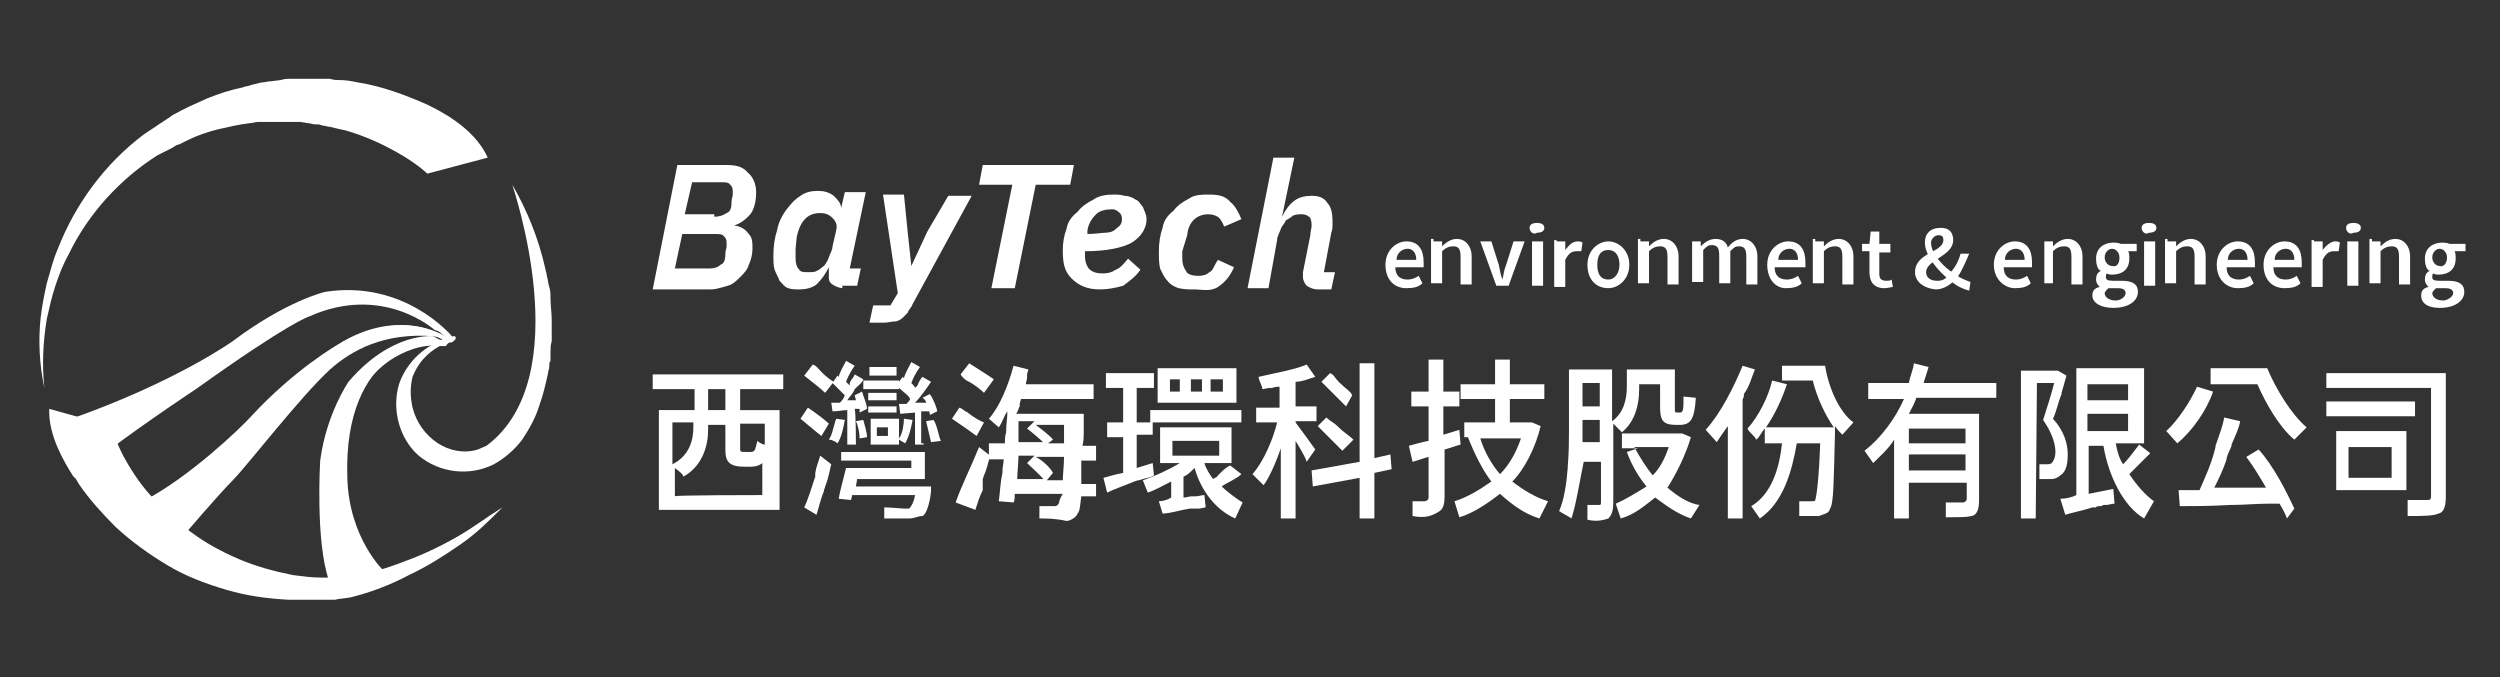 <?xml version="1.0" encoding="utf-8"?>
<!-- Generator: Adobe Illustrator 27.4.0, SVG Export Plug-In . SVG Version: 6.00 Build 0)  -->
<svg version="1.1" id="圖層_1" xmlns="http://www.w3.org/2000/svg" xmlns:xlink="http://www.w3.org/1999/xlink" x="0px" y="0px"
	 viewBox="0 0 203 55" style="enable-background:new 0 0 203 55;" xml:space="preserve">
<rect x="0" y="0" width="203" height="55" fill="#333333" stroke="none"/>
<style type="text/css">
	.st0{display:none;fill:#FFFFFF;}
	.st1{display:none;fill-rule:evenodd;clip-rule:evenodd;fill:#3056D3;}
	.st2{display:none;}
	.st3{display:inline;fill:#3056D3;}
	.st4{display:inline;fill:#FFFFFF;}
	.st5{display:inline;fill-rule:evenodd;clip-rule:evenodd;fill:#3056D3;}
	.st6{fill:#FFFFFF;}
</style>
<path class="st0" d="M60.7,14.4c2.3,0,4.3,0.4,6,1.1c1.7,0.8,3,1.8,4,3.3s1.4,3.1,1.4,5.1c0,1.9-0.5,3.6-1.4,5.1
	c-0.9,1.4-2.2,2.5-4,3.3c-1.7,0.8-3.7,1.1-6,1.1h-6V41h-4.9V14.4H60.7z M60.5,29.1c2.2,0,3.8-0.5,4.9-1.4s1.7-2.2,1.7-3.9
	s-0.6-3-1.7-3.9s-2.7-1.4-4.9-1.4h-5.8v10.6C54.7,29.1,60.5,29.1,60.5,29.1z M79.5,14.4h4.9v22.4h13.9V41H79.5V14.4z M122.1,34.8
	h-13.3l-2.6,6.2h-5.1l12-26.6h4.9L130,41h-5.2L122.1,34.8z M120.5,31l-5-11.6l-5,11.6H120.5z M145.7,31.6V41h-4.9v-9.3l-10.4-17.3
	h5.3l7.8,13l7.9-13h4.9L145.7,31.6z"/>
<path class="st0" d="M20,47c11,0,20-9,20-20S31,7,20,7S0,16,0,27S9,47,20,47z"/>
<path class="st1" d="M11.2,15c-1.7,0-3,1.5-2.9,3.1c0.1,1.6,0,3.6-0.5,5.2C7.3,25,6.4,26.1,5,26.2v1.5c1.4,0.1,2.3,1.2,2.8,2.8
	s0.6,3.7,0.5,5.2c-0.1,1.6,1.2,3.1,2.9,3.1h17.5c1.7,0,3-1.5,2.9-3.1s0-3.6,0.5-5.2c0.5-1.7,1.4-2.7,2.8-2.8v-1.5
	c-1.4-0.1-2.3-1.2-2.8-2.8c-0.5-1.6-0.6-3.7-0.5-5.2c0.1-1.6-1.2-3.1-2.9-3.1L11.2,15z M25.3,29.7c0,2.2-1.7,3.6-4.4,3.6h-4.7
	c-0.1,0-0.3-0.1-0.4-0.1c-0.1-0.1-0.1-0.2-0.1-0.4V21.1c0-0.1,0.1-0.3,0.1-0.4c0.1-0.1,0.2-0.1,0.4-0.1h4.7c2.3,0,3.8,1.3,3.8,3.2
	c0,1.3-1,2.6-2.3,2.8v0.1C24.1,26.8,25.3,28,25.3,29.7z M20.4,22.2h-2.7V26H20c1.8,0,2.7-0.7,2.7-2C22.7,22.9,21.8,22.2,20.4,22.2z
	 M17.7,27.5v4.2h2.8c1.8,0,2.8-0.7,2.8-2.1s-1-2.1-2.9-2.1H17.7z"/>
<g class="st2">
	<path class="st3" d="M61.1,14.9c2.3,0,4.3,0.4,6,1.1c1.7,0.8,3,1.8,4,3.3s1.4,3.1,1.4,5.1c0,1.9-0.5,3.6-1.4,5.1
		c-0.9,1.4-2.2,2.5-4,3.3c-1.7,0.8-3.7,1.1-6,1.1h-6v7.7h-4.9V14.9H61.1z M60.9,29.6c2.2,0,3.8-0.5,4.9-1.4s1.7-2.2,1.7-3.9
		s-0.6-3-1.7-3.9S63.1,19,60.9,19h-5.8v10.6C55.1,29.6,60.9,29.6,60.9,29.6z M79.9,14.9h4.9v22.4h13.9v4.2H79.9V14.9z M122.6,35.3
		h-13.3l-2.6,6.2h-5.1l12-26.6h4.9l12,26.6h-5.2L122.6,35.3z M120.9,31.5l-5-11.6l-5,11.6H120.9z M146.2,32.1v9.4h-4.9v-9.3
		l-10.4-17.3h5.3l7.8,13l7.9-13h4.9L146.2,32.1z"/>
	<path class="st4" d="M20.4,47.5c11,0,20-9,20-20s-9-20-20-20s-20,9-20,20S9.4,47.5,20.4,47.5z"/>
	<path class="st5" d="M11.7,15.5c-1.7,0-3,1.5-2.9,3.1c0.1,1.6,0,3.6-0.5,5.2c-0.5,1.7-1.4,2.7-2.8,2.8v1.5c1.4,0.1,2.3,1.2,2.8,2.8
		s0.6,3.7,0.5,5.2c-0.1,1.6,1.2,3.1,2.9,3.1h17.5c1.7,0,3-1.5,2.9-3.1c-0.1-1.6,0-3.6,0.5-5.2c0.5-1.7,1.4-2.7,2.8-2.8v-1.5
		c-1.4-0.1-2.3-1.2-2.8-2.8c-0.5-1.6-0.6-3.7-0.5-5.2c0.1-1.6-1.2-3.1-2.9-3.1L11.7,15.5z M25.8,30.2c0,2.2-1.7,3.6-4.4,3.6h-4.7
		c-0.1,0-0.3-0.1-0.4-0.1c-0.1-0.1-0.1-0.2-0.1-0.4V21.6c0-0.1,0.1-0.3,0.1-0.4c0.1-0.1,0.2-0.1,0.4-0.1h4.7c2.3,0,3.8,1.3,3.8,3.2
		c0,1.3-1,2.6-2.3,2.8v0.1C24.6,27.3,25.8,28.5,25.8,30.2z M20.8,22.7h-2.7v3.8h2.3c1.8,0,2.7-0.7,2.7-2
		C23.1,23.4,22.3,22.7,20.8,22.7z M18.1,28v4.2h2.8c1.8,0,2.8-0.7,2.8-2.1s-1-2.1-2.9-2.1H18.1z"/>
</g>
<g>
	<g>
		<g>
			<path class="st6" d="M63.2,41.4h-9.7v-8.1h2.9v-1.7H53v-1.2h10.6v1.2h-3.5v1.7h3.2V41.4z M61.9,40.2v-2.6c-0.1,0.1-0.4,0.3-1,0.3
				h-0.4c-1.3,0-1.6-0.4-1.6-1.4v-2h-1.4v0.4c0,1.2-0.4,2.9-2,3.8c-0.1-0.3-0.6-0.6-0.7-0.7v2.3C54.7,40.2,61.9,40.2,61.9,40.2z
				 M54.6,37.7c1.4-0.7,1.7-2,1.7-3v-0.4h-1.7V37.7z M58.9,33.3v-1.7h-1.4v1.7H58.9z M60.9,36.7c0.4,0,0.4-0.1,0.6-0.9
				c0.1,0.1,0.4,0.3,0.6,0.3v-1.7h-2v2c0,0.3,0,0.3,0.6,0.3C60.6,36.7,60.9,36.7,60.9,36.7z"/>
			<path class="st6" d="M66.7,35.4c-0.4-0.3-1.2-1-1.7-1.4l0.6-0.9c0.6,0.4,1.4,1,1.7,1.3L66.7,35.4z M67,39.5L67,39.5
				c0,0.1-0.1,0.3-0.1,0.3v0.1c-0.3,0.7-0.4,1.3-0.6,1.9l-1-0.6c0.3-0.6,0.6-1.6,0.9-2.5v-0.1v-0.1v-0.1c0.1-0.6,0.3-1,0.4-1.4
				l0.9,0.7C67.4,38,67.3,38.8,67,39.5z M67,31.9c-0.4-0.4-1.2-1-1.7-1.4l0.7-0.9c0.3,0.1,0.4,0.3,0.7,0.6l0.1,0.1
				c0.3,0.3,0.7,0.6,0.9,0.7L67,31.9z M68,36c-0.1-0.1-0.4-0.3-0.7-0.3c0.3-0.4,0.4-1.2,0.6-1.7l0.7,0.1C68.5,34.7,68.3,35.6,68,36z
				 M69.5,36.1h-0.7v-2.8c-0.4,0-0.7,0.1-1.2,0.1l-0.1-0.7h0.7c0.1-0.1,0.3-0.3,0.4-0.6c-0.3-0.3-0.7-0.7-1-1l0.4-0.6l0.1,0.1
				c0.1-0.4,0.4-0.9,0.6-1.3l0.7,0.4c-0.3,0.4-0.6,1-0.7,1.3c0.1,0.1,0.3,0.3,0.3,0.3v-0.1v-0.1c0.1-0.3,0.3-0.4,0.4-0.7l0.7,0.4
				c-0.1,0.3-0.3,0.4-0.6,0.7l-0.1,0.1c-0.1,0.3-0.4,0.6-0.6,0.9h0.7c0-0.1-0.1-0.3-0.1-0.4l0.6-0.3c0.1,0.4,0.4,1,0.4,1.4l-0.6,0.3
				c0-0.1,0-0.3,0-0.3h-0.4C69.5,33.4,69.5,36.1,69.5,36.1z M73.8,42.1L73.8,42.1c-0.6,0-1.3,0-2,0v-0.9c0.6,0,1.4,0.1,1.7,0.1
				c0.3,0,0.4,0,0.4-0.1c0.1-0.1,0.3-0.4,0.4-1h-5.1l-0.1,0.4l-1-0.1c0.1-0.6,0.4-1.7,0.6-2.5H74v-0.6h-5.7v-0.7h6.8v2.2h-5.5
				l-0.1,0.6h6.1c0,0,0,0.3,0,0.4c-0.1,1-0.4,1.9-0.7,2C74.5,41.9,74.3,42.1,73.8,42.1z M69.8,35.6c0-0.4-0.1-1-0.3-1.4l0.6-0.1
				c0.1,0.4,0.3,1,0.3,1.4L69.8,35.6z M75,36.1h-0.7v-2.6l-1.2,0.1L73,32.8h0.6c0.1-0.1,0.3-0.3,0.3-0.4c-0.1-0.3-0.6-0.6-0.9-0.9
				v0.1h-2.9v-0.7H73v0.1l0.3-0.4l0.1,0.1c0.1-0.4,0.4-0.9,0.6-1.3l0.7,0.4c-0.3,0.4-0.6,1-0.7,1.3c0.1,0.1,0.3,0.3,0.3,0.4l0.1-0.1
				l0.1-0.1c0.1-0.3,0.3-0.6,0.4-0.7l0.7,0.4c-0.4,0.6-0.9,1.3-1.3,1.7h0.9c0-0.1-0.1-0.3-0.3-0.4l0.6-0.3c0.3,0.4,0.6,1.2,0.6,1.4
				l-0.6,0.3c0-0.1,0-0.3-0.1-0.3h-0.6v2.6H75z M73,34v1.6c0.3-0.4,0.4-1.2,0.4-1.6l0.7,0.1c-0.1,0.6-0.3,1.4-0.6,1.9L73,35.7v0.4
				h-2.3V34H73z M72.8,32.5h-2.3v-0.6h2.3V32.5z M72.8,33.5h-2.3V33h2.3V33.5z M72.8,30.5h-2.2v-0.7h2.2V30.5z M72.1,35.4v-0.7h-0.9
				v0.7H72.1z M75.6,35.9c-0.1-0.4-0.3-1.3-0.4-1.7l0.6-0.1c0.3,0.4,0.4,1.3,0.6,1.7L75.6,35.9z"/>
			<path class="st6" d="M79.3,35.4c-0.4-0.3-1.4-1-2-1.4l0.6-0.9c0.3,0.1,0.4,0.3,0.7,0.4l0.1,0.1c0.4,0.3,0.9,0.6,1.2,0.7
				L79.3,35.4z M79.9,38.6L79.9,38.6l-0.1,0.3l0,0V39v0.1v0.1v0.1v0.1v0.1v0.1l0,0v0.1v0.1c-0.3,0.6-0.4,1-0.6,1.6l-1.6-0.6
				c0.4-1.2,1.3-3,1.9-4.5l0.9,0.7C80.2,37.7,80.1,38.2,79.9,38.6z M79.9,31.9c-0.3-0.3-0.7-0.6-1.2-0.9h0c-0.3-0.1-0.6-0.4-0.7-0.6
				l0.7-0.9c0.6,0.4,1.6,1,2,1.3L79.9,31.9z M84.4,42.1v-1c0.4,0,1,0,1.2,0c0.1,0,0.3,0,0.4-0.3c0-0.1,0.1-0.4,0.3-0.7h-3.9
				c0,0.1,0,0.6-0.1,0.7l-1.2-0.1c0.1-0.6,0.1-1.4,0.3-2.3v-0.1c0-0.4,0.1-0.7,0.1-1h-1.2V36h1.3c0-0.3,0-0.6,0.1-0.9V35
				c0-0.6,0.1-1,0.1-1.6c-0.3,0.4-0.4,0.9-0.7,1.3L80.3,34c0.9-1,1.6-2.8,2-4.3l1.2,0.3c0,0.1-0.1,0.3-0.1,0.4v0.1v0.1
				c0,0.3-0.1,0.4-0.1,0.6h5.5v1.2h-5.9c0,0.1-0.1,0.3-0.1,0.4V33c-0.1,0.1-0.1,0.4-0.3,0.6H88c0,0,0,0.4,0,0.6c0,0,0,0.1,0,0.3v0.1
				v0.1v0.1c0,0.6,0,1-0.1,1.4H89v1.2h-1.2v0.1v0.1v0.1V38c0,0.4,0,1,0,1.3H89v1h-1.2c-0.1,0.7-0.1,1.2-0.3,1.4
				c-0.1,0.3-0.6,0.6-0.9,0.6C85.7,42.1,85,42.1,84.4,42.1z M84.8,39c-0.3-0.4-1-1-1.4-1.4L84,37h-1.3c0,0.6-0.1,1.4-0.1,1.9h2.3V39
				z M84.8,36c-0.3-0.3-1-0.9-1.4-1.2l0.6-0.6h-1.3c0,0.3,0,0.6,0,0.9v0.1v0.1c0,0.1,0,0.4,0,0.6H84.8z M86.3,39
				c0-0.4,0.1-1.3,0.1-1.9h-2.3c0.6,0.3,1.2,0.9,1.4,1.3L85,39C85,39,86.3,39,86.3,39z M86.4,36c0-0.3,0-0.7,0-1v-0.1l0,0v-0.3v-0.1
				h-2.3c0.4,0.3,1.2,0.9,1.4,1.2L85.1,36H86.4z"/>
			<path class="st6" d="M92.8,38.9L92.8,38.9C92.5,39,92.5,39,92.4,39l-0.3,0.1c-0.7,0.3-1.6,0.6-2.2,0.9l-0.3-1.2
				c0.4-0.1,1-0.3,1.6-0.4v-2.9h-1.3v-1.2h1.3v-2.8h-1.4v-1.2h3.9v1.2h-1.4v2.8h1.3v1h-1.3V38l1.3-0.4l0.1,1
				C93.4,38.8,93.1,38.8,92.8,38.9z M100.3,42.1c-1.6-0.7-2.8-2.3-3.3-4.1c-0.3,0.3-0.6,0.6-0.9,0.7v1.7c0.3,0,0.4-0.1,0.7-0.1H97
				h0.1c0.3,0,0.4-0.1,0.7-0.1l0.1,1c-0.1,0-0.4,0.1-0.6,0.1h-0.1h-0.1H97c-0.1,0-0.1,0-0.3,0h-0.1c-0.7,0.1-1.6,0.4-2.2,0.4l-0.3-1
				c0.3,0,0.7-0.1,1-0.3v-1.3c-0.6,0.3-1.3,0.7-1.9,0.9l-0.4-1c0.9-0.3,2.2-0.9,3-1.4h-1.6v-2.9h5.8v2.9h-2.2
				c0.1,0.4,0.4,0.9,0.7,1.3c0.1-0.1,0.3-0.1,0.4-0.3l0.1-0.1c0.3-0.3,0.6-0.6,0.9-0.7l0.9,0.7c-0.4,0.4-1.2,0.7-1.6,1
				c0.4,0.4,1.2,1,1.7,1.3L100.3,42.1z M100.8,34.3h-7.4v-1h7.4V34.3z M100.3,32.7H94v-2.8h6.4V32.7z M95.8,31.8v-1H95v1H95.8z
				 M99,37v-1.2h-3.8V37H99z M97.6,31.8v-1h-0.9v1H97.6z M99.3,31.8v-1h-1v1H99.3z"/>
			<path class="st6" d="M105.1,42.1H104v-5.7c-0.4,1.2-1,2.5-1.4,3l-0.9-0.9c0.9-1,1.7-2.9,2-4.2h-1.7v-1.2h1.9v-1.7
				c-0.1,0-0.4,0-0.6,0.1h-0.1c-0.3,0-0.6,0.1-0.7,0.1c0-0.3-0.3-0.7-0.3-1c1.3-0.3,3-0.6,3.9-1l0.7,1c-0.4,0.1-1,0.4-1.6,0.4v2h1.7
				v1.2h-1.7v0.1c0.3,0.4,1.4,1.9,1.6,2.2l-0.7,1c-0.1-0.4-0.6-1.2-0.9-1.7V42.1z M111.6,42.1h-1.2v-3.3l-3.8,0.7l-0.1-1.3l3.9-0.7
				v-8h1.2v7.7l1.3-0.3l0.1,1.2l-1.4,0.3V42.1z M109,36.6c-0.3-0.3-0.7-0.7-1.2-1.2l-0.1-0.1c-0.3-0.3-0.4-0.4-0.7-0.7l0.7-0.7
				c0.3,0.3,0.6,0.4,0.9,0.7l0.1,0.1c0.4,0.4,0.9,0.7,1.2,1L109,36.6z M109.3,33c-0.3-0.3-0.6-0.6-1-1l-0.1-0.1
				c-0.3-0.3-0.6-0.6-0.9-0.9l0.7-0.7c0.3,0.1,0.4,0.4,0.7,0.7l0.1,0.1c0.4,0.4,0.9,0.7,1,1L109.3,33z"/>
			<path class="st6" d="M114.7,41.9v-1.2c0.4,0,0.9,0,1,0c0.1,0,0.3-0.1,0.3-0.3v-3.3c-0.4,0.1-0.9,0.3-1.3,0.4l-0.3-1.3
				c0.4-0.1,1-0.3,1.6-0.4v-2.8h-1.4v-1.2h1.4v-2.6h1.2v2.6h1.3v1.2h-1.3v2.3l1.3-0.4l0.1,1.2c-0.4,0.1-0.9,0.3-1.3,0.4v3.8
				c0,0.6-0.1,1-0.4,1.2C116.3,41.9,115.7,42.1,114.7,41.9z M125,42.1c-1.3-0.4-2.3-1.2-3.2-2c-0.9,0.7-2.2,1.6-3.3,1.9l-0.4-1.3
				c1-0.3,2-0.9,3-1.6c-0.7-0.9-1.4-2.3-1.9-3.6h0.1h-0.4v-1.2h2.5v-1.9h-2.8v-1.2h2.8v-2h1.2v2h2.8v1.2h-2.8v1.9h1.7h0.1l0.7,0.3
				c-0.4,1.7-1.3,3.5-2.3,4.5c0.9,0.7,1.9,1.3,2.9,1.6L125,42.1z M121.8,38.5c0.7-0.7,1.3-1.7,1.7-2.9h-3.3
				C120.5,36.6,121.1,37.7,121.8,38.5z"/>
			<path class="st6" d="M127.6,42.1c-0.1-0.1-0.7-0.4-1-0.6c0.4-0.9,0.6-2.2,0.7-3.5v-0.1c0.1-1.2,0.1-2.2,0.1-3v-4.9h3.5v4.2
				c1-0.7,1.2-1.9,1.2-2.8v-1.4h3.9v3.2c0,0.3,0,0.3,0.3,0.3h0.1c0.3,0,0.3-0.3,0.3-1.3l1,0.1c-0.1,1.7-0.4,2.2-1.3,2.2h-0.3
				c-1,0-1.3-0.3-1.3-1.4v-1.9h-1.7v0.4c0,1.2-0.3,2.6-1.4,3.5c-0.1-0.1-0.6-0.6-0.7-0.7v6.4c0,0.6-0.1,1-0.4,1.3
				c-0.3,0.1-0.9,0.3-1.7,0.1v-1.2c0.3,0,0.9,0,1,0c0.1,0,0.1-0.1,0.1-0.3v-3.2h-1.4C128.3,38.9,128,40.9,127.6,42.1z M129.9,33
				v-1.9h-1.4V33H129.9z M129.9,36.1v-2h-1.4v1c0,0.1,0,0.3,0,0.4v0.1c0,0.1,0,0.3,0,0.3h1.4V36.1z M137.3,42.1
				c-1.2-0.4-2.2-1.2-2.9-1.7c-0.9,0.7-1.7,1.4-2.8,1.7l-0.4-1.2c0.7-0.3,1.7-0.9,2.5-1.4c-0.6-0.7-1.2-1.7-1.6-2.8l0.9-0.3h-1.3
				v-1.2h4.8h0.1l0.7,0.3c-0.4,1.4-1.2,3-1.9,4.1c0.7,0.6,1.7,1.3,2.6,1.4L137.3,42.1z M134.2,38.6c0.6-0.6,1-1.4,1.3-2.3h-2.8
				C133.2,37.2,133.7,38,134.2,38.6z"/>
			<path class="st6" d="M141.5,42.1h-1.2v-7.5c-0.3,0.4-0.7,1-0.9,1.3l-0.9-1c1.2-1.3,2.3-3.5,3-5.2l1,0.3c-0.3,0.7-0.4,1.3-0.9,2
				v0.1l0,0v0.1c0,0.1-0.1,0.1-0.1,0.3v0.1l0,0v9.4H141.5z M142.9,42.1l-0.7-1c1.7-1,2.3-3.2,2.5-5.1h-1.4v-1.2
				c-0.3,0.3-0.4,0.7-0.7,0.9c-0.1-0.3-0.6-0.6-0.7-0.9c0.9-1,1.7-2.6,2-3.9l1.2,0.3c-0.4,1.2-1,2.5-1.7,3.5h5.5
				c-0.7-1-1.4-2.5-1.7-3.8h-2.5v-1.2h3.5c0.3,1.9,1.2,3.8,2.3,4.6l-0.9,1c-0.1-0.1-0.4-0.4-0.6-0.7c0,0.1,0,0.4,0,0.6
				c-0.1,3.8-0.1,5.7-0.4,6.1c-0.1,0.4-0.4,0.4-0.9,0.6c-0.3,0-0.9,0-1.6,0v-1.2c0.3,0,0.6,0,0.9,0h0.1c0.1,0,0.3,0,0.3-0.1
				c0.1-0.3,0.3-1.7,0.4-4.6h-1.9C145.5,38.3,144.8,40.8,142.9,42.1z"/>
			<path class="st6" d="M155,42.1h-1.2v-6.4c-0.4,0.7-1.2,1.4-1.7,1.9l-0.7-1c1.3-1,2.5-2.6,3.2-4.2h-2.9v-1.3h3.3
				c0.1-0.6,0.4-1.2,0.4-1.6l1.2,0.3c-0.1,0.4-0.3,0.9-0.4,1.3h5.9v1.2h-6.5c-0.1,0.4-0.4,0.9-0.6,1.3h5.7v7c0,0.6-0.1,1.2-0.6,1.3
				c-0.4,0.1-1,0.1-2,0.1h-0.1v-1.2c0.6,0,1.3,0,1.4,0s0.3-0.1,0.3-0.3v-1.3H155V42.1z M159.6,36v-1.2H155V36H159.6z M159.6,38.2
				v-1.3H155v1.3H159.6z"/>
			<path class="st6" d="M165.3,42.1h-1.2v-12h2.9h0.1l0.7,0.4c-0.1,0.4-0.3,1-0.4,1.4v0.1c-0.3,0.7-0.4,1.4-0.7,2
				c0.9,1,1.2,2,1.2,2.9c0,0.7-0.1,1.4-0.6,1.7c-0.1,0.1-0.4,0.3-0.7,0.3c-0.3,0-0.6,0-1,0v-1.2c0.1,0,0.3,0,0.6,0
				c0.1,0,0.3,0,0.4-0.1c0.1-0.1,0.3-0.4,0.3-0.9c0-0.7-0.3-1.6-1-2.6c0.3-0.9,0.7-2.2,0.9-3h-1.4L165.3,42.1L165.3,42.1z
				 M174.1,42.1c-1.7-1-2.9-3.5-3.3-5.9h-1.2v3.9l2-0.4l0.1,1.2c-0.3,0-0.4,0.1-0.7,0.1h-0.1c-0.1,0-0.1,0-0.3,0.1h-0.1
				c-0.1,0-0.3,0-0.3,0.1H170l0,0h-0.1c-0.9,0.3-1.6,0.4-2.2,0.6l-0.4-1.3c0.4,0,0.9-0.1,1.3-0.3V29.9h5.5V36h-2.3
				c0.1,0.6,0.3,1.3,0.6,1.7c0.4-0.4,1-1.2,1.3-1.6l0.9,0.7c-0.6,0.6-1.3,1.3-1.7,1.7c0.6,0.9,1.3,1.7,2,2.2L174.1,42.1z
				 M172.8,32.5v-1.3h-3.3v1.3H172.8z M172.8,35v-1.4h-3.3V35H172.8z"/>
			<path class="st6" d="M176.8,36l-0.9-1c1-0.9,2-2.5,2.5-3.6l1.3,0.4C179.2,33.3,178,35,176.8,36z M185.7,42.1
				c-0.1-0.3-0.3-0.7-0.6-1.2c-0.3,0-0.4,0-0.7,0h-0.1h-0.1h-0.1c-0.9,0-1.9,0.1-2.8,0.1h-0.1h-0.1c-1.6,0.1-3,0.1-4.1,0.1l-0.1-1.3
				h1.7c0.4-0.9,1-2.2,1.3-3.5v-0.1c0.3-0.9,0.6-1.6,0.7-2.3l1.3,0.3c-0.1,0.6-0.4,1.2-0.7,1.9v0.1c-0.1,0.3-0.3,0.6-0.4,1v0.1
				c-0.3,0.9-0.7,1.7-1,2.3c0.4,0,0.9,0,1.4,0h0.1c0.1,0,0.1,0,0.3,0h0.1c0.4,0,0.7,0,1.2,0h0.1h0.1h0.1l0,0h0.1l0,0h0.1
				c0.1,0,0.3,0,0.4,0h0.1h0.1c-0.4-0.7-1-1.7-1.6-2.5l1-0.6c1.2,1.3,2.3,3.5,2.9,4.8L185.7,42.1z M186.3,35.7c-1.2-1-2.3-2.9-3-4.5
				h-3.8v-1.3h4.6c0.7,1.7,2,3.8,3.2,4.8L186.3,35.7z"/>
			<path class="st6" d="M195.5,41.9v-1.3c0.6,0,1.4,0,1.6,0c0.3,0,0.3-0.1,0.3-0.4v-8.7h-8.5v-1.2h9.7v10c0,0.7-0.1,1.3-0.6,1.4
				C197.6,41.9,196.7,41.9,195.5,41.9z M196.1,33.8h-7.2v-1.2h7.2V33.8z M195.4,39.8h-5.7V35h5.7V39.8z M194.2,38.8v-2.5h-3.5v2.5
				H194.2z"/>
		</g>
		<g>
			<g>
				<path class="st6" d="M115,21.1c0-0.6-0.3-0.9-0.7-0.9c-0.4,0-0.9,0.3-0.9,0.9H115L115,21.1z M112.5,21.5c0-1.2,0.9-1.9,1.7-1.9
					c1,0,1.4,0.7,1.4,1.7c0,0.1,0,0.3,0,0.4h-2.3c0,0.7,0.4,1,1,1c0.3,0,0.6-0.1,0.9-0.3l0.3,0.6c-0.3,0.3-0.7,0.4-1.3,0.4
					C113.2,23.4,112.5,22.7,112.5,21.5L112.5,21.5z"/>
			</g>
			<g>
				<path class="st6" d="M116.4,19.6h0.7v0.4l0,0c0.3-0.3,0.7-0.6,1.2-0.6c0.7,0,1.2,0.6,1.2,1.4v2.3h-0.9v-2.2
					c0-0.6-0.1-0.9-0.6-0.9c-0.3,0-0.6,0.1-0.9,0.4v2.6h-0.9v-3.6H116.4z"/>
			</g>
			<g>
				<path class="st6" d="M120.2,19.6h0.9l0.6,1.9c0.1,0.4,0.1,0.7,0.3,1.2l0,0c0.1-0.4,0.1-0.7,0.3-1.2l0.6-1.9h0.9l-1.3,3.6h-1
					L120.2,19.6L120.2,19.6z"/>
			</g>
			<g>
				<path class="st6" d="M124.4,19.6h0.9v3.6h-0.9V19.6L124.4,19.6z M124.2,18.5c0-0.3,0.3-0.4,0.6-0.4c0.3,0,0.6,0.1,0.6,0.4
					c0,0.3-0.3,0.4-0.6,0.4C124.5,19.1,124.2,18.8,124.2,18.5L124.2,18.5z"/>
			</g>
			<g>
				<path class="st6" d="M126.4,19.6h0.7v0.7l0,0c0.3-0.4,0.6-0.7,1-0.7c0.1,0,0.3,0,0.4,0.1l-0.1,0.7c-0.1,0-0.3,0-0.4,0
					c-0.3,0-0.6,0.1-0.9,0.7v2.2h-0.9v-3.8H126.4z"/>
			</g>
			<g>
				<path class="st6" d="M131.5,21.5c0-0.7-0.3-1.2-0.9-1.2s-0.9,0.4-0.9,1.2s0.3,1.2,0.9,1.2C131.1,22.7,131.5,22.2,131.5,21.5
					L131.5,21.5z M128.9,21.5c0-1.2,0.9-1.9,1.7-1.9s1.7,0.7,1.7,1.9c0,1.2-0.9,1.9-1.7,1.9C129.6,23.4,128.9,22.7,128.9,21.5
					L128.9,21.5z"/>
			</g>
			<g>
				<path class="st6" d="M133.2,19.6h0.7v0.4l0,0c0.3-0.3,0.7-0.6,1.2-0.6c0.7,0,1.2,0.6,1.2,1.4v2.3h-0.9v-2.2
					c0-0.6-0.1-0.9-0.6-0.9c-0.3,0-0.6,0.1-0.9,0.4v2.6h-0.9v-3.6H133.2z"/>
			</g>
			<g>
				<path class="st6" d="M137.4,19.6h0.7v0.4l0,0c0.3-0.3,0.7-0.6,1.2-0.6c0.6,0,0.9,0.3,1,0.7c0.3-0.4,0.7-0.7,1.2-0.7
					c0.7,0,1.2,0.6,1.2,1.4v2.3h-0.9v-2.2c0-0.6-0.1-0.9-0.6-0.9c-0.3,0-0.4,0.1-0.7,0.4v2.6h-0.9v-2.2c0-0.6-0.1-0.9-0.6-0.9
					c-0.3,0-0.4,0.1-0.7,0.4v2.6h-0.9V19.6L137.4,19.6z"/>
			</g>
			<g>
				<path class="st6" d="M146,21.1c0-0.6-0.3-0.9-0.7-0.9s-0.9,0.3-0.9,0.9H146L146,21.1z M143.5,21.5c0-1.2,0.9-1.9,1.7-1.9
					c1,0,1.4,0.7,1.4,1.7c0,0.1,0,0.3,0,0.4h-2.5c0,0.7,0.4,1,1,1c0.3,0,0.6-0.1,0.9-0.3l0.3,0.6c-0.3,0.3-0.7,0.4-1.3,0.4
					C144.2,23.4,143.5,22.7,143.5,21.5L143.5,21.5z"/>
			</g>
			<g>
				<path class="st6" d="M147.4,19.6h0.7v0.4l0,0c0.3-0.3,0.7-0.6,1.2-0.6c0.7,0,1.2,0.6,1.2,1.4v2.3h-0.9v-2.2
					c0-0.6-0.1-0.9-0.6-0.9c-0.3,0-0.6,0.1-0.9,0.4v2.6h-0.9v-3.6H147.4z"/>
			</g>
			<g>
				<path class="st6" d="M151.8,22.1v-1.7h-0.6v-0.6h0.6l0.1-1h0.7v1h0.9v0.7h-0.9v1.7c0,0.4,0.1,0.6,0.6,0.6c0.1,0,0.3,0,0.4-0.1
					l0.1,0.6c-0.1,0-0.4,0.1-0.7,0.1C152.1,23.4,151.8,22.8,151.8,22.1L151.8,22.1z"/>
			</g>
			<g>
				<path class="st6" d="M155.5,22.1c0-1.6,2.3-1.6,2.3-2.6c0-0.3-0.1-0.4-0.4-0.4c-0.3,0-0.6,0.3-0.6,0.6c0,0.9,1,2,2,2.6
					c0.4,0.3,0.7,0.4,1.2,0.6l-0.1,0.7c-0.4-0.1-0.9-0.3-1.4-0.7c-1.2-0.9-2.2-2.2-2.2-3.2c0-0.7,0.4-1.2,1.3-1.2c0.7,0,1,0.4,1,1
					c0,1.3-2.2,1.6-2.2,2.6c0,0.4,0.3,0.7,0.9,0.7c0.4,0,0.7-0.1,1-0.6c0.4-0.4,0.7-0.9,0.9-1.6h0.7c-0.3,0.7-0.6,1.4-1,2
					c-0.4,0.4-1,0.9-1.7,0.9C156.1,23.4,155.5,22.8,155.5,22.1L155.5,22.1z"/>
			</g>
			<g>
				<path class="st6" d="M164.4,21.1c0-0.6-0.3-0.9-0.7-0.9c-0.4,0-0.9,0.3-0.9,0.9H164.4L164.4,21.1z M161.9,21.5
					c0-1.2,0.9-1.9,1.7-1.9c1,0,1.4,0.7,1.4,1.7c0,0.1,0,0.3,0,0.4h-2.3c0,0.7,0.4,1,1,1c0.3,0,0.6-0.1,0.9-0.3l0.3,0.6
					c-0.3,0.3-0.7,0.4-1.3,0.4C162.8,23.4,161.9,22.7,161.9,21.5L161.9,21.5z"/>
			</g>
			<g>
				<path class="st6" d="M166,19.6h0.7v0.4l0,0c0.3-0.3,0.7-0.6,1.2-0.6c0.7,0,1.2,0.6,1.2,1.4v2.3h-0.9v-2.2c0-0.6-0.1-0.9-0.6-0.9
					c-0.3,0-0.6,0.1-0.9,0.4v2.6H166V19.6L166,19.6z"/>
			</g>
			<g>
				<path class="st6" d="M172.1,20.9c0-0.4-0.3-0.7-0.6-0.7c-0.3,0-0.6,0.3-0.6,0.7c0,0.4,0.3,0.7,0.6,0.7
					C171.9,21.7,172.1,21.4,172.1,20.9L172.1,20.9z M172.6,23.8c0-0.3-0.3-0.4-0.6-0.4h-0.4c-0.1,0-0.3,0-0.4,0
					c-0.1,0.1-0.3,0.3-0.3,0.4c0,0.3,0.3,0.6,0.9,0.6C172.2,24.4,172.6,24.1,172.6,23.8L172.6,23.8z M169.9,24
					c0-0.3,0.1-0.6,0.6-0.7l0,0c-0.1-0.1-0.3-0.3-0.3-0.6c0-0.3,0.1-0.6,0.4-0.7l0,0c-0.3-0.1-0.4-0.6-0.4-1c0-0.9,0.7-1.3,1.4-1.3
					c0.1,0,0.4,0,0.6,0.1h1.3v0.6h-0.7c0.1,0.1,0.1,0.4,0.1,0.6c0,0.9-0.6,1.3-1.4,1.3c-0.1,0-0.3,0-0.4-0.1
					c-0.1,0.1-0.1,0.1-0.1,0.3s0.1,0.3,0.6,0.3h0.7c0.9,0,1.3,0.3,1.3,0.9c0,0.7-0.7,1.3-2,1.3C170.6,25,169.9,24.6,169.9,24
					L169.9,24z"/>
			</g>
			<g>
				<path class="st6" d="M174.1,19.6h0.9v3.6h-0.9V19.6L174.1,19.6z M173.9,18.5c0-0.3,0.3-0.4,0.6-0.4c0.3,0,0.6,0.1,0.6,0.4
					c0,0.3-0.3,0.4-0.6,0.4C174.2,19.1,173.9,18.8,173.9,18.5L173.9,18.5z"/>
			</g>
			<g>
				<path class="st6" d="M176,19.6h0.7v0.4l0,0c0.3-0.3,0.7-0.6,1.2-0.6c0.7,0,1.2,0.6,1.2,1.4v2.3h-0.9v-2.2c0-0.6-0.1-0.9-0.6-0.9
					c-0.3,0-0.6,0.1-0.9,0.4v2.6h-0.9v-3.6H176z"/>
			</g>
			<g>
				<path class="st6" d="M182.5,21.1c0-0.6-0.3-0.9-0.7-0.9c-0.4,0-0.9,0.3-0.9,0.9H182.5L182.5,21.1z M180,21.5
					c0-1.2,0.9-1.9,1.7-1.9c1,0,1.4,0.7,1.4,1.7c0,0.1,0,0.3,0,0.4h-2.3c0,0.7,0.4,1,1,1c0.3,0,0.6-0.1,0.9-0.3l0.3,0.6
					c-0.3,0.3-0.7,0.4-1.3,0.4C180.8,23.4,180,22.7,180,21.5L180,21.5z"/>
			</g>
			<g>
				<path class="st6" d="M186.3,21.1c0-0.6-0.3-0.9-0.7-0.9c-0.4,0-0.9,0.3-0.9,0.9H186.3L186.3,21.1z M183.8,21.5
					c0-1.2,0.9-1.9,1.7-1.9c1,0,1.4,0.7,1.4,1.7c0,0.1,0,0.3,0,0.4h-2.3c0,0.7,0.4,1,1,1c0.3,0,0.6-0.1,0.9-0.3l0.3,0.6
					c-0.3,0.3-0.7,0.4-1.3,0.4C184.5,23.4,183.8,22.7,183.8,21.5L183.8,21.5z"/>
			</g>
			<g>
				<path class="st6" d="M187.9,19.6h0.7v0.7l0,0c0.3-0.4,0.7-0.7,1-0.7c0.1,0,0.3,0,0.4,0.1l-0.1,0.7c-0.1,0-0.3,0-0.4,0
					c-0.3,0-0.6,0.1-0.9,0.7v2.2h-0.9v-3.8H187.9z"/>
			</g>
			<g>
				<path class="st6" d="M190.6,19.6h0.9v3.6h-0.9V19.6L190.6,19.6z M190.5,18.5c0-0.3,0.3-0.4,0.6-0.4c0.3,0,0.6,0.1,0.6,0.4
					c0,0.3-0.3,0.4-0.6,0.4C190.8,19.1,190.5,18.8,190.5,18.5L190.5,18.5z"/>
			</g>
			<g>
				<path class="st6" d="M192.6,19.6h0.7v0.4l0,0c0.3-0.3,0.7-0.6,1.2-0.6c0.7,0,1.2,0.6,1.2,1.4v2.3h-0.9v-2.2
					c0-0.6-0.1-0.9-0.6-0.9c-0.3,0-0.6,0.1-0.9,0.4v2.6h-0.9v-3.6H192.6z"/>
			</g>
			<g>
				<path class="st6" d="M198.7,20.9c0-0.4-0.3-0.7-0.6-0.7c-0.3,0-0.6,0.3-0.6,0.7c0,0.4,0.3,0.7,0.6,0.7
					C198.4,21.7,198.7,21.4,198.7,20.9L198.7,20.9z M199.2,23.8c0-0.3-0.3-0.4-0.6-0.4h-0.4c-0.1,0-0.3,0-0.4,0
					c-0.1,0.1-0.3,0.3-0.3,0.4c0,0.3,0.3,0.6,0.9,0.6C198.7,24.4,199.2,24.1,199.2,23.8L199.2,23.8z M196.6,24
					c0-0.3,0.1-0.6,0.6-0.7l0,0c-0.1-0.1-0.3-0.3-0.3-0.6c0-0.3,0.1-0.6,0.4-0.7l0,0c-0.3-0.1-0.4-0.6-0.4-1c0-0.9,0.7-1.3,1.4-1.3
					c0.1,0,0.4,0,0.6,0.1h1.3v0.6h-0.9c0.1,0.1,0.1,0.4,0.1,0.6c0,0.9-0.6,1.3-1.4,1.3c-0.1,0-0.3,0-0.4-0.1
					c-0.1,0.1-0.1,0.1-0.1,0.3s0.1,0.3,0.6,0.3h0.7c0.9,0,1.3,0.3,1.3,0.9c0,0.7-0.7,1.3-2,1.3C197.1,25,196.6,24.6,196.6,24
					L196.6,24z"/>
			</g>
		</g>
		<g>
			<g>
				<path class="st6" d="M58,17.6c0.4,0,0.7-0.1,1-0.3c0.3-0.1,0.4-0.4,0.4-0.9c0-0.3,0.1-0.4,0.1-0.6c0-0.1,0-0.1,0-0.3
					c0-0.3-0.1-0.4-0.3-0.6c-0.1-0.1-0.4-0.1-0.7-0.1h-2.3l-0.6,2.6H58V17.6z M57.6,21.8c0.4,0,0.7-0.1,0.9-0.3
					c0.3-0.1,0.4-0.4,0.4-0.9c0-0.3,0.1-0.4,0.1-0.6s0-0.1,0-0.3c0-0.3-0.1-0.4-0.3-0.6c-0.1-0.1-0.4-0.1-0.7-0.1h-2.6l-0.6,2.8
					L57.6,21.8L57.6,21.8z M55,13.4H59c0.7,0,1.3,0.1,1.7,0.6c0.4,0.3,0.7,0.9,0.7,1.6c0,0.6-0.1,1.2-0.4,1.7
					c-0.3,0.4-0.9,0.9-1.4,1l0,0c0.6,0.1,0.9,0.3,1.2,0.7c0.3,0.3,0.3,0.7,0.3,1.2c0,0.4-0.1,0.9-0.3,1.3c-0.1,0.4-0.4,0.7-0.7,1
					c-0.3,0.3-0.6,0.6-1,0.7c-0.4,0.1-0.9,0.3-1.4,0.3H53L55,13.4L55,13.4z"/>
			</g>
			<g>
				<path class="st6" d="M65.6,22.1c0.3,0,0.6,0,0.7-0.1c0.3-0.1,0.4-0.3,0.6-0.4c0.1-0.1,0.3-0.4,0.4-0.7c0.1-0.3,0.3-0.6,0.3-0.9
					l0.3-1.3c0.1-0.4,0-0.7-0.3-1c-0.3-0.3-0.6-0.4-1-0.4c-1,0-1.6,0.6-1.9,1.9l-0.1,1c0,0.1,0,0.3,0,0.4c0,0.1,0,0.3,0,0.4
					c0,0.4,0.1,0.7,0.3,0.9C65,22.1,65.3,22.1,65.6,22.1L65.6,22.1z M68.5,23.4c-0.3,0-0.6-0.1-0.9-0.3s-0.3-0.4-0.3-0.7
					c0-0.1,0-0.1,0-0.3s0-0.1,0-0.1v-0.3l0,0c-0.3,0.6-0.6,1-1,1.4c-0.4,0.3-0.9,0.4-1.4,0.4c-0.3,0-0.6,0-0.9-0.1s-0.4-0.3-0.7-0.6
					c-0.1-0.3-0.3-0.6-0.4-0.9c-0.1-0.3-0.1-0.7-0.1-1.2c0-0.7,0.1-1.4,0.3-2c0.1-0.6,0.4-1.2,0.7-1.6c0.3-0.4,0.7-0.9,1.2-1.2
					c0.4-0.3,0.9-0.4,1.4-0.4s0.9,0.1,1.3,0.4c0.3,0.3,0.6,0.6,0.6,1l0,0l0.3-1.3h1.7L69,21.8h0.9l-0.3,1.4h-1.2V23.4z"/>
			</g>
			<g>
				<path class="st6" d="M77,15.9h1.9l-4.8,8.8c-0.1,0.3-0.3,0.4-0.4,0.7c-0.1,0.1-0.3,0.3-0.4,0.4c-0.1,0.1-0.4,0.3-0.6,0.3
					c-0.3,0-0.6,0.1-0.9,0.1h-1.2l0.3-1.4h1.4l0.6-1l-1.2-8h1.7l0.3,3l0.3,2.8l0,0l1.3-2.8L77,15.9L77,15.9z"/>
			</g>
			<g>
				<polygon class="st6" points="84.1,15 82.4,23.4 80.5,23.4 82.2,15 79.5,15 79.8,13.4 87.2,13.4 86.9,15 				"/>
			</g>
			<g>
				<path class="st6" d="M90.2,17c-0.4,0-0.9,0.1-1.2,0.4c-0.3,0.3-0.6,0.7-0.7,1.3v0.3c0.6,0,1.2-0.1,1.4-0.1
					c0.4,0,0.7-0.1,0.9-0.3c0.1-0.1,0.4-0.3,0.4-0.4c0.1-0.1,0.1-0.3,0.1-0.4c0-0.1,0-0.3-0.1-0.4c0-0.1-0.1-0.1-0.3-0.3
					c-0.1,0-0.1-0.1-0.3-0.1C90.3,17,90.2,17,90.2,17L90.2,17z M89.3,23.5c-1,0-1.7-0.3-2.3-0.9c-0.6-0.6-0.7-1.3-0.7-2.3
					c0-0.6,0.1-1.2,0.3-1.7c0.1-0.6,0.4-1,0.9-1.4c0.3-0.4,0.7-0.7,1.3-1c0.4-0.3,1-0.4,1.6-0.4c0.3,0,0.6,0,0.9,0.1
					c0.3,0,0.6,0.1,0.9,0.3c0.3,0.1,0.4,0.4,0.6,0.6c0.1,0.3,0.3,0.6,0.3,1c0,0.7-0.4,1.4-1.2,1.9c-0.7,0.4-2,0.7-3.8,0.7
					c0,0.1,0,0.3,0,0.4c0,0.4,0.1,0.7,0.3,1c0.3,0.3,0.6,0.4,1.2,0.4c0.4,0,0.7-0.1,1-0.3c0.3-0.1,0.6-0.4,1-0.9l1,0.9
					c-0.4,0.6-1,1-1.4,1.3C90.5,23.4,89.9,23.5,89.3,23.5L89.3,23.5z"/>
			</g>
			<g>
				<path class="st6" d="M96.9,23.5c-0.4,0-0.7,0-1.2-0.1c-0.3-0.1-0.7-0.3-0.9-0.6c-0.3-0.3-0.4-0.6-0.6-1
					c-0.1-0.4-0.1-0.9-0.1-1.4c0-0.7,0.1-1.3,0.3-1.9c0.1-0.6,0.4-1,0.9-1.4c0.3-0.4,0.7-0.7,1.3-1c0.4-0.3,1-0.3,1.6-0.3
					c0.7,0,1.3,0.1,1.7,0.6c0.4,0.3,0.7,0.9,0.9,1.4l-1.4,0.6c-0.1-0.3-0.3-0.6-0.4-0.7c-0.1-0.1-0.4-0.3-0.9-0.3
					c-0.9,0-1.6,0.6-1.7,1.7L96,20.4c0,0.3,0,0.4,0,0.6c0,0.4,0.1,0.7,0.3,1c0.1,0.3,0.6,0.4,1,0.4c0.4,0,0.7-0.1,0.9-0.3
					c0.3-0.1,0.4-0.6,0.7-1l1.3,0.6c-0.3,0.7-0.7,1.2-1.3,1.6S97.6,23.5,96.9,23.5L96.9,23.5z"/>
			</g>
			<g>
				<path class="st6" d="M103.4,12.8h1.7l-1,4.8l0,0c0.3-0.6,0.6-1,1-1.3c0.4-0.3,0.9-0.4,1.4-0.4s1,0.1,1.3,0.6
					c0.3,0.3,0.4,0.9,0.4,1.4c0,0.1,0,0.3,0,0.4c0,0.1,0,0.3-0.1,0.6l-0.6,3.2h0.9l-0.3,1.4H107c-0.3,0-0.6-0.1-0.9-0.3
					c-0.1-0.1-0.3-0.4-0.3-0.7c0-0.1,0-0.3,0-0.4l0.6-3c0-0.3,0.1-0.6,0.1-0.7c0-0.3,0-0.4-0.1-0.7c-0.1-0.1-0.3-0.3-0.7-0.3
					c-0.3,0-0.4,0-0.7,0.1c-0.1,0.1-0.4,0.3-0.6,0.4c-0.1,0.3-0.3,0.4-0.4,0.7c-0.1,0.3-0.3,0.6-0.3,0.9l-0.7,3.9h-1.7L103.4,12.8
					L103.4,12.8z"/>
			</g>
		</g>
	</g>
	<g>
		<g>
			<path class="st6" d="M32.3,27.9L32.3,27.9L32.3,27.9L32.3,27.9L32.3,27.9z"/>
		</g>
		<g>
			<polygon class="st6" points="15.6,24.8 15.6,24.8 15.6,24.8 			"/>
		</g>
		<g>
			<path class="st6" d="M36.7,27.8L36.7,27.8L36.7,27.8C36.8,27.8,36.8,27.8,36.7,27.8c0.1-0.1,0.2-0.1,0.2-0.2v-0.1
				c-0.4-0.4-0.8-0.8-1.3-1.1c-0.5-0.4-0.9-0.7-1.4-1c-1-0.6-2-1.1-3.1-1.4c-1.2-0.3-2.4-0.2-3.6,0s-2.4,0.7-3.5,1.2
				c-2.2,1.1-4.2,2.6-6.3,4s-4.2,2.7-6.5,3.7c-1.1,0.5-2.3,0.9-3.5,1.2c-0.4,0.1-0.9,0.2-1.4,0.3c0.1,0.2,0.2,0.4,0.2,0.6
				c0.1,0,0.2,0,0.3-0.1c1.2-0.3,2.4-0.7,3.5-1.1c2.3-0.9,4.5-2.2,6.6-3.5c1-0.7,2.1-1.4,3.1-2.1s2-1.4,3.1-2
				c2.1-1.2,4.5-2.1,6.9-1.9c1.1,0.1,2.2,0.5,3.2,1c0.5,0.3,1,0.6,1.4,0.9c0.5,0.3,0.9,0.6,1.4,1c0.1,0.1,0.2,0.1,0.2,0.2l0,0
				c-1.7-1.1-3.8-1.2-5.7-0.7c-2.1,0.5-3.9,1.7-5.5,3.2c-1.7,1.6-3.1,3.5-4.7,5.2c-1.5,1.6-3.1,3.2-4.8,4.5
				c-0.4,0.3-0.8,0.6-1.3,0.9c-0.4,0.3-0.9,0.6-1.4,0.9c-0.4,0.3-0.9,0.5-1.3,0.8c0.2,0.2,0.4,0.4,0.7,0.6c0.1-0.1,0.2-0.1,0.4-0.2
				c0.9-0.6,1.8-1.2,2.7-1.8c1.8-1.3,3.4-2.7,4.9-4.3c1.6-1.7,3-3.6,4.6-5.3c1.4-1.5,3.1-2.9,5-3.7c1.9-0.8,4.1-0.9,6,0
				c0,0,0.1,0,0.1,0.1l0,0c-0.5-0.1-1.1-0.1-1.6,0c-0.8,0.1-1.5,0.4-2.3,0.8c-1.5,0.8-2.7,1.9-3.5,3.3c-1,1.6-1.4,3.5-1.6,5.3
				c-0.1,0.9-0.1,1.8-0.1,2.8c0,0.9,0,1.7,0.1,2.6c0.2,1.6,0.6,3.3,1.8,4.6c0.1,0.1,0.2,0.2,0.3,0.2c0.1,0,0.2,0.1,0.3,0.1
				c0.1,0.1,0.1,0.1,0.2,0.2c0.4-0.1,0.7-0.1,1-0.2l-0.1-0.1c-0.1-0.1-0.2-0.1-0.3-0.2l0,0l0,0c0,0,0,0-0.1-0.1l-0.1-0.1
				c-0.2-0.1-0.3-0.3-0.5-0.5c-0.1-0.1-0.1-0.2-0.2-0.2l0,0c0,0,0,0,0-0.1l-0.1-0.1c-0.1-0.1-0.1-0.2-0.2-0.3
				c-0.1-0.2-0.2-0.3-0.3-0.5c-0.2-0.3-0.3-0.7-0.5-1.1c0-0.1-0.1-0.2-0.1-0.2c-0.1-0.3-0.1-0.6-0.2-0.9v-0.1l0,0l0,0
				c0-0.1,0-0.2,0-0.3c0-0.2,0-0.4-0.1-0.6c0-0.4,0-0.8-0.1-1.2c0-0.9,0-1.8,0-2.7c0-0.2,0-0.5,0.1-0.7c0-0.1,0-0.2,0-0.3
				s0-0.1,0-0.2v-0.1l0,0c0.1-0.4,0.1-0.9,0.2-1.3c0.1-0.4,0.2-0.9,0.4-1.3c0.1-0.2,0.1-0.4,0.2-0.6c0.1-0.2,0.1-0.4,0.2-0.6
				c0.2-0.4,0.4-0.7,0.6-1.1c0.1-0.2,0.2-0.3,0.3-0.5c0.1-0.2,0.2-0.3,0.3-0.4c0.5-0.6,1-1.1,1.7-1.6c1.2-0.8,2.7-1.4,4.2-1.2
				c0.1,0,0.2,0,0.3,0l0,0h0.1C36.4,27.8,36.5,27.8,36.7,27.8C36.6,27.7,36.6,27.8,36.7,27.8L36.7,27.8z"/>
		</g>
		<g>
			<path class="st6" d="M35.5,21.2L35.5,21.2L35.5,21.2L35.5,21.2L35.5,21.2z"/>
		</g>
		<g>
			<polygon class="st6" points="29.1,8.4 29.1,8.4 29.1,8.4 			"/>
		</g>
		<g>
			<path class="st6" d="M37.1,43.6c-1.4,0.8-2.9,1.5-4.3,2c-1.5,0.6-3,1-4.5,1.2c-0.4,0-0.8,0.1-1.1,0.1h-0.3h-0.3h-0.1h-0.1h-0.3
				c-0.8,0-1.5-0.1-2.3-0.2c-1.5-0.3-3-0.7-4.4-1.3s-2.7-1.3-3.9-2.2s-2.3-1.9-3.3-3c-0.9-1-1.6-2.1-2.2-3.2c-0.7-1.4-1-2.4-1-2.4
				l-5-1.4c-0.1,2.1,1.2,4.3,1.9,5.4c0,0,0,0.1,0.1,0.1l0,0c0,0,0,0.1,0.1,0.1c0.2,0.3,0.3,0.5,0.3,0.5l0,0c0.9,1.3,1.9,2.4,3,3.5
				c1.3,1.2,2.7,2.2,4.2,3.1c1.5,0.9,3.1,1.5,4.8,2s3.3,0.7,5,0.8c0.8,0,1.7,0,2.5,0h0.3h0.2h0.2h0.3h0.3c0.4-0.1,0.8-0.1,1.3-0.2
				c1.6-0.4,3.2-1,4.7-1.8c1.5-0.7,2.9-1.6,4.2-2.5s2.2-1.8,3.4-3C39.5,42,38.5,42.8,37.1,43.6L37.1,43.6z"/>
		</g>
		<g>
			<path class="st6" d="M34.7,8.5C32.9,7.7,31,7,29.1,6.7c-0.5-0.1-1-0.2-1.5-0.2c-0.3,0-0.5,0-0.8-0.1h-0.4H26c-0.3,0-0.5,0-0.8,0
				h-0.8c-0.3,0-0.5,0-0.8,0s-0.5,0-0.8,0.1L22,6.6c-0.3,0-0.5,0.1-0.8,0.1l-0.4,0.1l-0.4,0.1C20.2,7,19.9,7,19.7,7.1
				c-1,0.2-1.9,0.5-2.9,0.9c-0.9,0.4-1.8,0.8-2.7,1.3c-0.2,0.1-0.4,0.3-0.6,0.4l-0.3,0.2C13.1,10,13,10,12.9,10.1l-0.6,0.4l-0.6,0.4
				c-3.2,2.4-5.6,5.7-7,9.3C4.3,21.1,4.1,22,3.8,23c-0.2,0.9-0.4,1.9-0.5,2.8c-0.2,1.9-0.1,3.8,0.3,5.7c-0.2-1.9-0.1-3.8,0.2-5.6
				C4,25,4.2,24.1,4.5,23.2c0.3-0.9,0.6-1.7,1.1-2.6c1.6-3.3,4.2-6.1,7.2-8l0.6-0.3L14,12c0.1-0.1,0.2-0.1,0.3-0.2l0.3-0.1
				c0.2-0.1,0.4-0.2,0.6-0.3c0.8-0.4,1.7-0.7,2.5-0.9c0.9-0.2,1.7-0.4,2.6-0.5c0.2,0,0.4-0.1,0.7-0.1h0.3h0.3c0.2,0,0.4,0,0.7,0H23
				c0.2,0,0.4,0,0.7,0c0.2,0,0.4,0,0.7,0L25,10c0.2,0,0.4,0.1,0.6,0.1h0.3l0.3,0.1c0.2,0,0.4,0.1,0.6,0.1c0.4,0.1,0.8,0.2,1.3,0.3
				c1.7,0.5,3.2,1.2,4.7,2.1l0,0c1.3,0.8,1.9,1.4,1.9,1.4l4.9-1.3C38.5,10.3,35.5,8.9,34.7,8.5L34.7,8.5z"/>
		</g>
		<g>
			<path class="st6" d="M44.8,26.7c0-0.1,0-0.1,0-0.2c0-0.2,0-0.3,0-0.5c0-0.6-0.1-1.2-0.1-1.8c0-0.3,0-0.6-0.1-0.9
				s-0.1-0.6-0.2-0.9c0-0.2-0.1-0.4-0.1-0.5l0,0c-0.6-2.7-1.6-5-2.7-6.9c0,0.1,5.4,15.6-2.1,21.2c-0.2,0.1-0.5,0.2-0.7,0.3
				c-2.3,0.7-4.7-1-5.3-3.4c-0.2-0.9-0.2-1.7,0-2.5l0,0c0.6-1.5,1.6-2.2,2.4-2.6c0.2-0.1,0.5-0.2,0.7-0.3l0.3-0.1l0,0l0,0l0,0l0,0
				l0,0c0.1,0,0.1-0.1,0.1-0.2l0,0l0,0c0,0,0-0.1-0.1-0.1l0,0l0,0c0,0,0,0-0.1,0l0,0l0,0c-0.1,0-0.1,0.1-0.1,0.2h-0.1l0,0l0,0l0,0
				c0,0-0.1,0-0.2,0c-1.8,0.4-3.4,1.9-4,3.7c-0.6,2,0,4.4,1.6,5.8c1.7,1.4,4.1,1.7,6.1,0.7c0.9-0.5,1.7-1.2,2.3-2
				c0.6-0.9,1.1-1.8,1.4-2.8c0.3-0.8,0.5-1.7,0.7-2.6l0,0c0-0.2,0.1-0.3,0.1-0.5v-0.1c0-0.1,0-0.3,0.1-0.4v-0.1c0-0.1,0-0.3,0-0.4
				v-0.1c0-0.3,0-0.7,0.1-1v-0.1c0-0.1,0-0.2,0-0.4c0-0.1,0-0.1,0-0.2C44.8,27,44.8,26.9,44.8,26.7L44.8,26.7z"/>
		</g>
		<g>
			<path class="st6" d="M41.5,15C41.5,15,41.5,15.1,41.5,15L41.5,15L41.5,15L41.5,15z"/>
		</g>
		<g>
			<path class="st6" d="M35.3,26.8c0,0-4.2-3.8-10.2-1.1c0,0-1.5,0.4-9.2,5.9c0,0-3.8,2.5-7.4,5.2L5.8,34c8.5-3,13.1-6.3,13.1-6.3
				c4.4-3.3,7.5-4,7.5-4c6.4-1,10.2,3.5,10.2,3.5L35.3,26.8L35.3,26.8z"/>
		</g>
		<g>
			<path class="st6" d="M36.5,27.5c0,0-3.9-2.8-9.1,0.5c0,0-3.5,2-7,5.8c-0.9,1-5,4.9-8.6,6.8l3,3c0,0,3-3.5,4.1-4.6s5.5-6.8,7.9-9
				c1.8-1.6,4.4-3,8.4-2.7L36.5,27.5L36.5,27.5z"/>
		</g>
		<g>
			<path class="st6" d="M35.2,27.3c0,0-3.4-0.4-6.9,3.7c0,0-1.8,2.6-2.3,6.4c0,0-0.4,6.5,0.7,9.7h3.2l1.3-0.7c0,0-2.9-2.7-3-7.7
				c-0.3-10.4,6.6-11.2,7.5-11.1L35.2,27.3L35.2,27.3z"/>
		</g>
	</g>
</g>
</svg>
